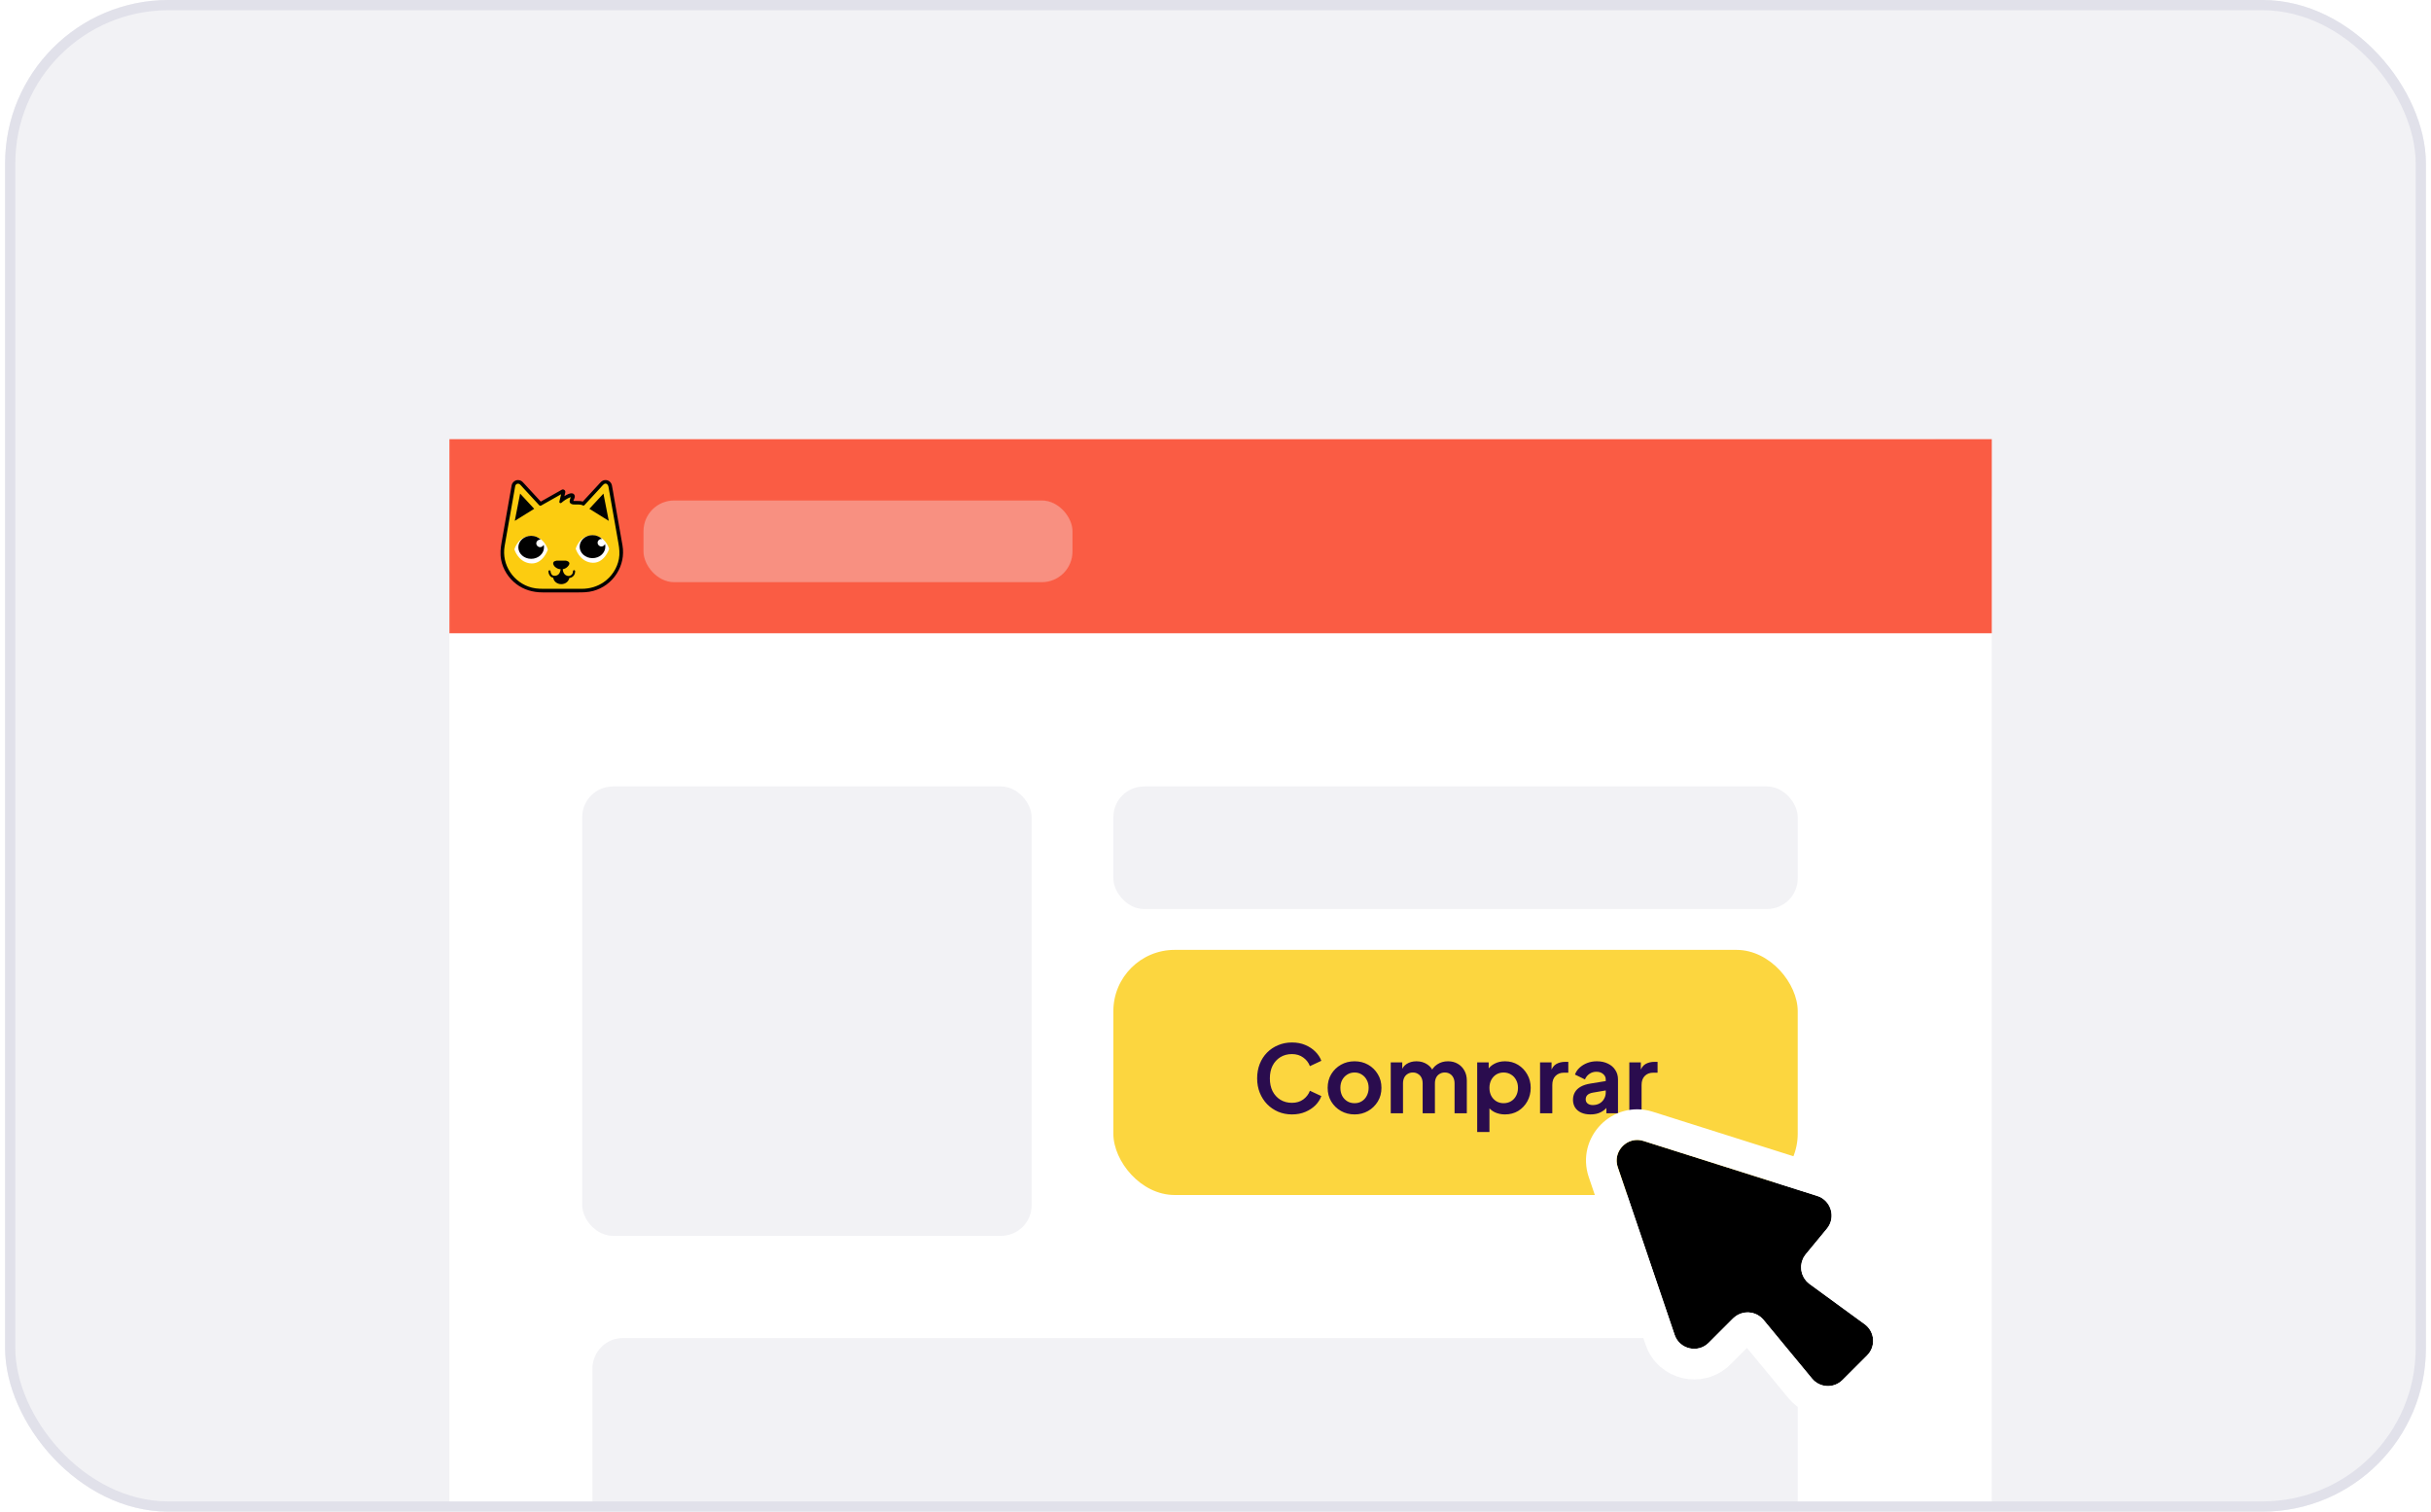 <svg width="238" height="148" viewBox="0 0 238 148" fill="none" xmlns="http://www.w3.org/2000/svg">
<g clip-path="url(#clip0_12501_81137)">
<rect x="0.5" width="237" height="148" rx="16" fill="#F2F2F5"/>
<g filter="url(#filter0_d_12501_81137)">
<rect x="44" y="39" width="151" height="122" rx="6" fill="white"/>
<rect width="151" height="19" transform="translate(44 39)" fill="#FA5C44"/>
<g clip-path="url(#clip1_12501_81137)">
<g clip-path="url(#clip2_12501_81137)">
<path d="M60.713 49.459L59.673 43.555C59.617 43.238 59.213 43.123 58.992 43.362L57.123 45.384C56.825 45.218 56.514 45.297 56.193 45.278C56.09 45.272 55.969 45.268 55.912 45.184C55.847 45.089 55.91 44.964 55.953 44.857C55.995 44.751 56.1 44.558 55.985 44.539C55.944 44.532 55.789 44.578 55.751 44.594C55.432 44.73 55.135 44.917 54.877 45.147C54.956 44.816 55.034 44.485 55.113 44.154C54.387 44.564 53.662 44.974 52.937 45.384H52.876L51.007 43.362C50.786 43.123 50.382 43.238 50.326 43.555L49.286 49.459C48.889 51.709 50.66 53.766 52.994 53.766H57.182C57.296 53.766 57.405 53.754 57.509 53.733C59.587 53.462 61.08 51.544 60.713 49.459H60.713Z" fill="#FCCC10"/>
<path d="M56.363 49.718C56.363 49.718 56.751 48.363 58.043 48.416C59.294 48.466 59.639 49.743 59.639 49.743C59.645 49.721 59.142 51.313 57.808 51.078C56.696 50.882 56.363 49.718 56.363 49.718Z" fill="white"/>
<path d="M59.231 49.266C59.177 49.404 59.041 49.503 58.882 49.503C58.676 49.503 58.508 49.338 58.508 49.136C58.508 48.933 58.676 48.769 58.882 48.769C58.904 48.769 58.926 48.771 58.948 48.775C58.717 48.542 58.381 48.395 58.006 48.395C57.312 48.395 56.749 48.899 56.749 49.521C56.749 50.142 57.312 50.647 58.006 50.647C58.7 50.647 59.263 50.142 59.263 49.521C59.263 49.433 59.252 49.347 59.231 49.266V49.266Z" fill="#010101"/>
<path d="M50.359 49.784C50.359 49.784 50.748 48.43 52.04 48.482C53.291 48.532 53.636 49.809 53.636 49.809C53.641 49.787 53.139 51.379 51.805 51.144C50.693 50.948 50.359 49.784 50.359 49.784Z" fill="white"/>
<path d="M53.227 49.332C53.174 49.471 53.038 49.569 52.878 49.569C52.672 49.569 52.505 49.405 52.505 49.202C52.505 48.999 52.672 48.835 52.878 48.835C52.901 48.835 52.923 48.837 52.944 48.841C52.714 48.608 52.378 48.461 52.003 48.461C51.308 48.461 50.746 48.965 50.746 49.587C50.746 50.209 51.308 50.713 52.003 50.713C52.697 50.713 53.26 50.209 53.26 49.587C53.26 49.499 53.248 49.414 53.227 49.332V49.332Z" fill="#010101"/>
<path d="M56.308 51.926C56.308 51.869 56.261 51.823 56.203 51.823C56.144 51.823 56.097 51.869 56.097 51.926C56.097 52.331 55.742 52.389 55.698 52.395C55.111 52.392 55.098 51.756 55.097 51.726C55.259 51.7 55.424 51.631 55.559 51.493C56.063 50.979 55.379 50.891 55.379 50.891H54.495C53.871 50.992 54.297 51.461 54.297 51.461C54.297 51.461 54.429 51.605 54.627 51.681C54.701 51.709 54.79 51.729 54.886 51.735C54.881 51.796 54.851 52.074 54.669 52.242C54.567 52.335 54.429 52.38 54.263 52.374C53.922 52.361 53.902 51.956 53.901 51.937C53.899 51.88 53.85 51.837 53.793 51.837C53.734 51.839 53.689 51.887 53.691 51.944C53.697 52.141 53.806 52.503 54.162 52.57C54.209 52.921 54.544 53.193 54.951 53.193C55.346 53.193 55.673 52.936 55.735 52.599C55.945 52.571 56.308 52.401 56.308 51.926Z" fill="#010202"/>
<path d="M50.92 44.328L52.299 45.816L50.398 46.996L50.92 44.328Z" fill="#010202"/>
<path d="M59.078 44.328L57.7 45.816L59.6 46.996L59.078 44.328Z" fill="#010202"/>
<path d="M52.83 45.383C52.907 45.383 52.907 45.266 52.83 45.266C52.753 45.266 52.753 45.383 52.83 45.383Z" fill="#010202"/>
<path d="M60.945 49.407C60.836 48.766 60.72 48.116 60.608 47.487C60.551 47.167 60.494 46.847 60.438 46.527L60.087 44.535C60.067 44.422 60.049 44.309 60.031 44.196C59.994 43.97 59.956 43.737 59.906 43.509C59.841 43.214 59.579 43 59.282 43C59.204 43 59.126 43.015 59.052 43.044C58.891 43.107 58.775 43.239 58.673 43.356C58.651 43.382 58.628 43.407 58.606 43.431L57.057 45.107C56.877 45.053 56.701 45.048 56.522 45.048L56.401 45.048C56.341 45.048 56.27 45.048 56.2 45.044L56.177 45.043C56.163 45.042 56.143 45.041 56.128 45.039C56.134 45.014 56.157 44.968 56.171 44.942C56.182 44.918 56.194 44.896 56.203 44.874L56.212 44.853C56.251 44.758 56.305 44.629 56.257 44.498C56.208 44.368 56.1 44.297 55.951 44.297C55.782 44.297 55.55 44.391 55.257 44.577L55.344 44.212C55.361 44.141 55.344 44.067 55.297 44.01C55.251 43.953 55.183 43.92 55.111 43.92C55.07 43.92 55.03 43.931 54.993 43.952L52.944 45.11L51.385 43.422C51.364 43.4 51.342 43.376 51.321 43.351C51.21 43.225 51.084 43.081 50.9 43.027C50.84 43.009 50.779 43 50.717 43C50.418 43 50.156 43.216 50.092 43.513C50.076 43.59 50.063 43.668 50.051 43.743C50.045 43.78 50.038 43.817 50.032 43.853L49.1 49.142C49.016 49.623 48.945 50.197 49.061 50.809C49.236 51.736 49.781 52.603 50.556 53.188C51.269 53.727 52.135 54 53.129 54H56.551C57.042 54 57.55 54 58.071 53.86C59.021 53.604 59.839 53.005 60.373 52.172C60.905 51.344 61.108 50.362 60.945 49.407ZM52.791 45.467C52.806 45.482 52.821 45.492 52.837 45.498C52.87 45.523 52.915 45.531 52.963 45.505C53.62 45.133 54.277 44.762 54.934 44.391C54.877 44.632 54.819 44.874 54.762 45.116C54.734 45.233 54.873 45.308 54.962 45.23C55.197 45.025 55.465 44.842 55.755 44.72C55.794 44.704 55.855 44.695 55.897 44.677C55.837 44.746 55.785 44.94 55.773 45.022C55.739 45.245 55.893 45.366 56.102 45.389C56.425 45.424 56.761 45.333 57.062 45.485C57.068 45.488 57.073 45.489 57.078 45.491C57.118 45.512 57.167 45.51 57.207 45.467C57.523 45.126 57.839 44.784 58.154 44.443C58.367 44.212 58.581 43.981 58.794 43.751C58.894 43.642 58.99 43.507 59.108 43.414C59.329 43.24 59.531 43.437 59.569 43.651C59.595 43.791 59.619 43.931 59.643 44.07C59.74 44.619 59.836 45.167 59.933 45.715C60.138 46.877 60.342 48.039 60.547 49.201C60.636 49.708 60.689 50.21 60.592 50.724C60.419 51.637 59.878 52.467 59.103 52.999C58.469 53.435 57.725 53.648 56.956 53.648H53.571C53.067 53.648 52.566 53.66 52.072 53.534C50.266 53.074 49.093 51.288 49.402 49.482C49.561 48.553 49.729 47.626 49.893 46.697C50.072 45.681 50.245 44.663 50.43 43.647C50.434 43.627 50.436 43.606 50.441 43.586C50.496 43.356 50.748 43.28 50.922 43.445C51.026 43.542 51.118 43.656 51.214 43.761C51.646 44.227 52.077 44.694 52.508 45.161C52.603 45.263 52.697 45.365 52.791 45.467L52.791 45.467Z" fill="#010202"/>
</g>
</g>
<g opacity="0.34">
<rect x="63" y="45" width="42" height="8" rx="3" fill="#F2F2F5"/>
</g>
<rect x="57" y="73" width="44" height="44" rx="3" fill="#F2F2F5"/>
<rect x="109" y="73" width="67" height="12" rx="3" fill="#F2F2F5"/>
<rect x="58" y="127" width="118" height="21" rx="3" fill="#F2F2F5"/>
<rect x="109" y="89" width="67" height="24" rx="6" fill="#FCD63F"/>
<path d="M126.485 105.11C125.996 105.11 125.544 105.021 125.129 104.844C124.72 104.667 124.359 104.42 124.048 104.102C123.743 103.785 123.505 103.412 123.334 102.985C123.163 102.557 123.077 102.09 123.077 101.583C123.077 101.076 123.159 100.609 123.324 100.182C123.495 99.748 123.734 99.376 124.039 99.064C124.35 98.747 124.714 98.502 125.129 98.332C125.544 98.154 125.996 98.066 126.485 98.066C126.973 98.066 127.41 98.148 127.794 98.313C128.185 98.478 128.515 98.698 128.784 98.973C129.052 99.241 129.245 99.538 129.361 99.861L128.243 100.383C128.115 100.041 127.898 99.76 127.593 99.541C127.288 99.315 126.918 99.202 126.485 99.202C126.057 99.202 125.678 99.302 125.349 99.504C125.025 99.706 124.772 99.983 124.588 100.338C124.411 100.692 124.323 101.107 124.323 101.583C124.323 102.06 124.411 102.478 124.588 102.838C124.772 103.192 125.025 103.47 125.349 103.672C125.678 103.873 126.057 103.974 126.485 103.974C126.918 103.974 127.288 103.864 127.593 103.644C127.898 103.418 128.115 103.134 128.243 102.792L129.361 103.315C129.245 103.638 129.052 103.937 128.784 104.212C128.515 104.481 128.185 104.698 127.794 104.863C127.41 105.027 126.973 105.11 126.485 105.11ZM132.619 105.11C132.13 105.11 131.684 104.997 131.281 104.771C130.884 104.545 130.567 104.237 130.329 103.846C130.096 103.455 129.98 103.009 129.98 102.508C129.98 102.008 130.096 101.562 130.329 101.171C130.567 100.78 130.884 100.472 131.281 100.246C131.678 100.02 132.124 99.907 132.619 99.907C133.107 99.907 133.55 100.02 133.947 100.246C134.344 100.472 134.658 100.78 134.89 101.171C135.128 101.556 135.247 102.002 135.247 102.508C135.247 103.009 135.128 103.455 134.89 103.846C134.652 104.237 134.335 104.545 133.938 104.771C133.541 104.997 133.101 105.11 132.619 105.11ZM132.619 104.011C132.887 104.011 133.122 103.947 133.324 103.818C133.531 103.69 133.693 103.513 133.809 103.287C133.931 103.055 133.993 102.795 133.993 102.508C133.993 102.215 133.931 101.959 133.809 101.739C133.693 101.513 133.531 101.336 133.324 101.208C133.122 101.073 132.887 101.006 132.619 101.006C132.344 101.006 132.103 101.073 131.895 101.208C131.687 101.336 131.522 101.513 131.4 101.739C131.284 101.959 131.226 102.215 131.226 102.508C131.226 102.795 131.284 103.055 131.4 103.287C131.522 103.513 131.687 103.69 131.895 103.818C132.103 103.947 132.344 104.011 132.619 104.011ZM136.157 105V100.017H137.284V101.171L137.156 100.979C137.247 100.618 137.431 100.35 137.705 100.173C137.98 99.996 138.304 99.907 138.676 99.907C139.086 99.907 139.446 100.014 139.757 100.228C140.069 100.441 140.27 100.722 140.362 101.07L140.023 101.098C140.176 100.701 140.405 100.405 140.71 100.209C141.015 100.008 141.366 99.907 141.763 99.907C142.118 99.907 142.432 99.986 142.707 100.145C142.988 100.304 143.208 100.527 143.366 100.814C143.525 101.095 143.605 101.421 143.605 101.794V105H142.405V102.078C142.405 101.858 142.365 101.669 142.285 101.51C142.206 101.351 142.096 101.229 141.956 101.144C141.815 101.052 141.644 101.006 141.443 101.006C141.253 101.006 141.086 101.052 140.939 101.144C140.792 101.229 140.679 101.351 140.6 101.51C140.521 101.669 140.481 101.858 140.481 102.078V105H139.281V102.078C139.281 101.858 139.241 101.669 139.162 101.51C139.083 101.351 138.97 101.229 138.823 101.144C138.683 101.052 138.515 101.006 138.319 101.006C138.13 101.006 137.962 101.052 137.815 101.144C137.669 101.229 137.556 101.351 137.476 101.51C137.397 101.669 137.357 101.858 137.357 102.078V105H136.157ZM144.62 106.832V100.017H145.746V101.006L145.636 100.759C145.807 100.49 146.04 100.283 146.333 100.136C146.626 99.983 146.965 99.907 147.349 99.907C147.82 99.907 148.244 100.023 148.623 100.255C149.001 100.487 149.3 100.799 149.52 101.189C149.746 101.58 149.859 102.02 149.859 102.508C149.859 102.991 149.749 103.431 149.529 103.828C149.31 104.224 149.01 104.539 148.632 104.771C148.253 104.997 147.823 105.11 147.34 105.11C146.98 105.11 146.647 105.04 146.342 104.899C146.043 104.753 145.804 104.545 145.627 104.276L145.82 104.038V106.832H144.62ZM147.203 104.011C147.478 104.011 147.722 103.947 147.936 103.818C148.149 103.69 148.314 103.513 148.43 103.287C148.552 103.061 148.613 102.802 148.613 102.508C148.613 102.215 148.552 101.959 148.43 101.739C148.314 101.513 148.149 101.336 147.936 101.208C147.722 101.073 147.478 101.006 147.203 101.006C146.94 101.006 146.702 101.07 146.488 101.199C146.281 101.327 146.116 101.507 145.994 101.739C145.878 101.965 145.82 102.221 145.82 102.508C145.82 102.802 145.878 103.061 145.994 103.287C146.116 103.513 146.281 103.69 146.488 103.818C146.702 103.947 146.94 104.011 147.203 104.011ZM150.774 105V100.017H151.901V101.125L151.809 100.96C151.925 100.588 152.105 100.328 152.35 100.182C152.6 100.035 152.899 99.962 153.247 99.962H153.54V101.025H153.11C152.768 101.025 152.493 101.131 152.285 101.345C152.078 101.553 151.974 101.846 151.974 102.225V105H150.774ZM155.712 105.11C155.363 105.11 155.061 105.052 154.805 104.936C154.548 104.82 154.35 104.655 154.209 104.441C154.069 104.221 153.999 103.968 153.999 103.681C153.999 103.406 154.06 103.162 154.182 102.948C154.304 102.728 154.493 102.545 154.75 102.399C155.006 102.252 155.33 102.148 155.721 102.087L157.351 101.821V102.737L155.95 102.976C155.712 103.018 155.534 103.095 155.418 103.205C155.302 103.315 155.244 103.458 155.244 103.635C155.244 103.806 155.309 103.944 155.437 104.047C155.571 104.145 155.736 104.194 155.931 104.194C156.182 104.194 156.402 104.142 156.591 104.038C156.786 103.928 156.936 103.779 157.04 103.589C157.15 103.4 157.205 103.192 157.205 102.966V101.684C157.205 101.47 157.119 101.293 156.948 101.153C156.783 101.006 156.563 100.933 156.289 100.933C156.032 100.933 155.803 101.003 155.602 101.144C155.406 101.278 155.263 101.458 155.171 101.684L154.191 101.208C154.289 100.945 154.441 100.719 154.649 100.53C154.863 100.335 155.113 100.182 155.4 100.072C155.687 99.962 155.999 99.907 156.334 99.907C156.744 99.907 157.104 99.983 157.415 100.136C157.727 100.283 157.968 100.49 158.139 100.759C158.316 101.022 158.405 101.33 158.405 101.684V105H157.269V104.148L157.525 104.13C157.397 104.344 157.244 104.524 157.067 104.67C156.89 104.811 156.689 104.921 156.463 105C156.237 105.073 155.986 105.11 155.712 105.11ZM159.514 105V100.017H160.64V101.125L160.549 100.96C160.665 100.588 160.845 100.328 161.089 100.182C161.34 100.035 161.639 99.962 161.987 99.962H162.28V101.025H161.849C161.507 101.025 161.233 101.131 161.025 101.345C160.817 101.553 160.714 101.846 160.714 102.225V105H159.514Z" fill="#2A0C4E"/>
</g>
<g filter="url(#filter1_d_12501_81137)">
<path d="M182.794 128.707L180.387 131.114C179.544 131.957 178.16 131.891 177.401 130.973L172.654 125.227C171.896 124.309 170.511 124.243 169.669 125.086L167.288 127.466C166.229 128.525 164.427 128.104 163.947 126.687L158.385 110.283C157.853 108.716 159.329 107.209 160.907 107.709L177.908 113.088C179.274 113.52 179.768 115.196 178.857 116.3L176.796 118.795C176.056 119.692 176.224 121.027 177.164 121.713L182.556 125.647C183.558 126.378 183.671 127.83 182.794 128.707Z" fill="black"/>
<path d="M181.447 132.175L183.855 129.768C185.383 128.24 185.186 125.708 183.44 124.435L178.048 120.501C177.806 120.325 177.762 119.981 177.953 119.75L180.013 117.255C181.602 115.331 180.74 112.41 178.361 111.658L161.359 106.279C158.61 105.409 156.038 108.034 156.964 110.765L162.526 127.168C163.364 129.639 166.504 130.372 168.349 128.527L170.729 126.146C170.946 125.929 171.303 125.946 171.498 126.183L176.245 131.928C177.567 133.528 179.979 133.643 181.447 132.175Z" stroke="white" stroke-width="3"/>
</g>
</g>
<rect x="1" y="0.5" width="236" height="147" rx="15.5" stroke="#E1E1EA"/>
<defs>
<filter id="filter0_d_12501_81137" x="24" y="23" width="191" height="162" filterUnits="userSpaceOnUse" color-interpolation-filters="sRGB">
<feFlood flood-opacity="0" result="BackgroundImageFix"/>
<feColorMatrix in="SourceAlpha" type="matrix" values="0 0 0 0 0 0 0 0 0 0 0 0 0 0 0 0 0 0 127 0" result="hardAlpha"/>
<feOffset dy="4"/>
<feGaussianBlur stdDeviation="10"/>
<feComposite in2="hardAlpha" operator="out"/>
<feColorMatrix type="matrix" values="0 0 0 0 0 0 0 0 0 0 0 0 0 0 0 0 0 0 0.13 0"/>
<feBlend mode="normal" in2="BackgroundImageFix" result="effect1_dropShadow_12501_81137"/>
<feBlend mode="normal" in="SourceGraphic" in2="effect1_dropShadow_12501_81137" result="shape"/>
</filter>
<filter id="filter1_d_12501_81137" x="151.269" y="104.605" width="39.117" height="38.102" filterUnits="userSpaceOnUse" color-interpolation-filters="sRGB">
<feFlood flood-opacity="0" result="BackgroundImageFix"/>
<feColorMatrix in="SourceAlpha" type="matrix" values="0 0 0 0 0 0 0 0 0 0 0 0 0 0 0 0 0 0 127 0" result="hardAlpha"/>
<feOffset dy="4"/>
<feGaussianBlur stdDeviation="2"/>
<feComposite in2="hardAlpha" operator="out"/>
<feColorMatrix type="matrix" values="0 0 0 0 0 0 0 0 0 0 0 0 0 0 0 0 0 0 0.06 0"/>
<feBlend mode="normal" in2="BackgroundImageFix" result="effect1_dropShadow_12501_81137"/>
<feBlend mode="normal" in="SourceGraphic" in2="effect1_dropShadow_12501_81137" result="shape"/>
</filter>
<clipPath id="clip0_12501_81137">
<rect x="0.5" width="237" height="148" rx="16" fill="white"/>
</clipPath>
<clipPath id="clip1_12501_81137">
<rect width="12" height="11" fill="white" transform="translate(49 43)"/>
</clipPath>
<clipPath id="clip2_12501_81137">
<rect width="12" height="11" fill="white" transform="translate(49 43)"/>
</clipPath>
</defs>
</svg>
